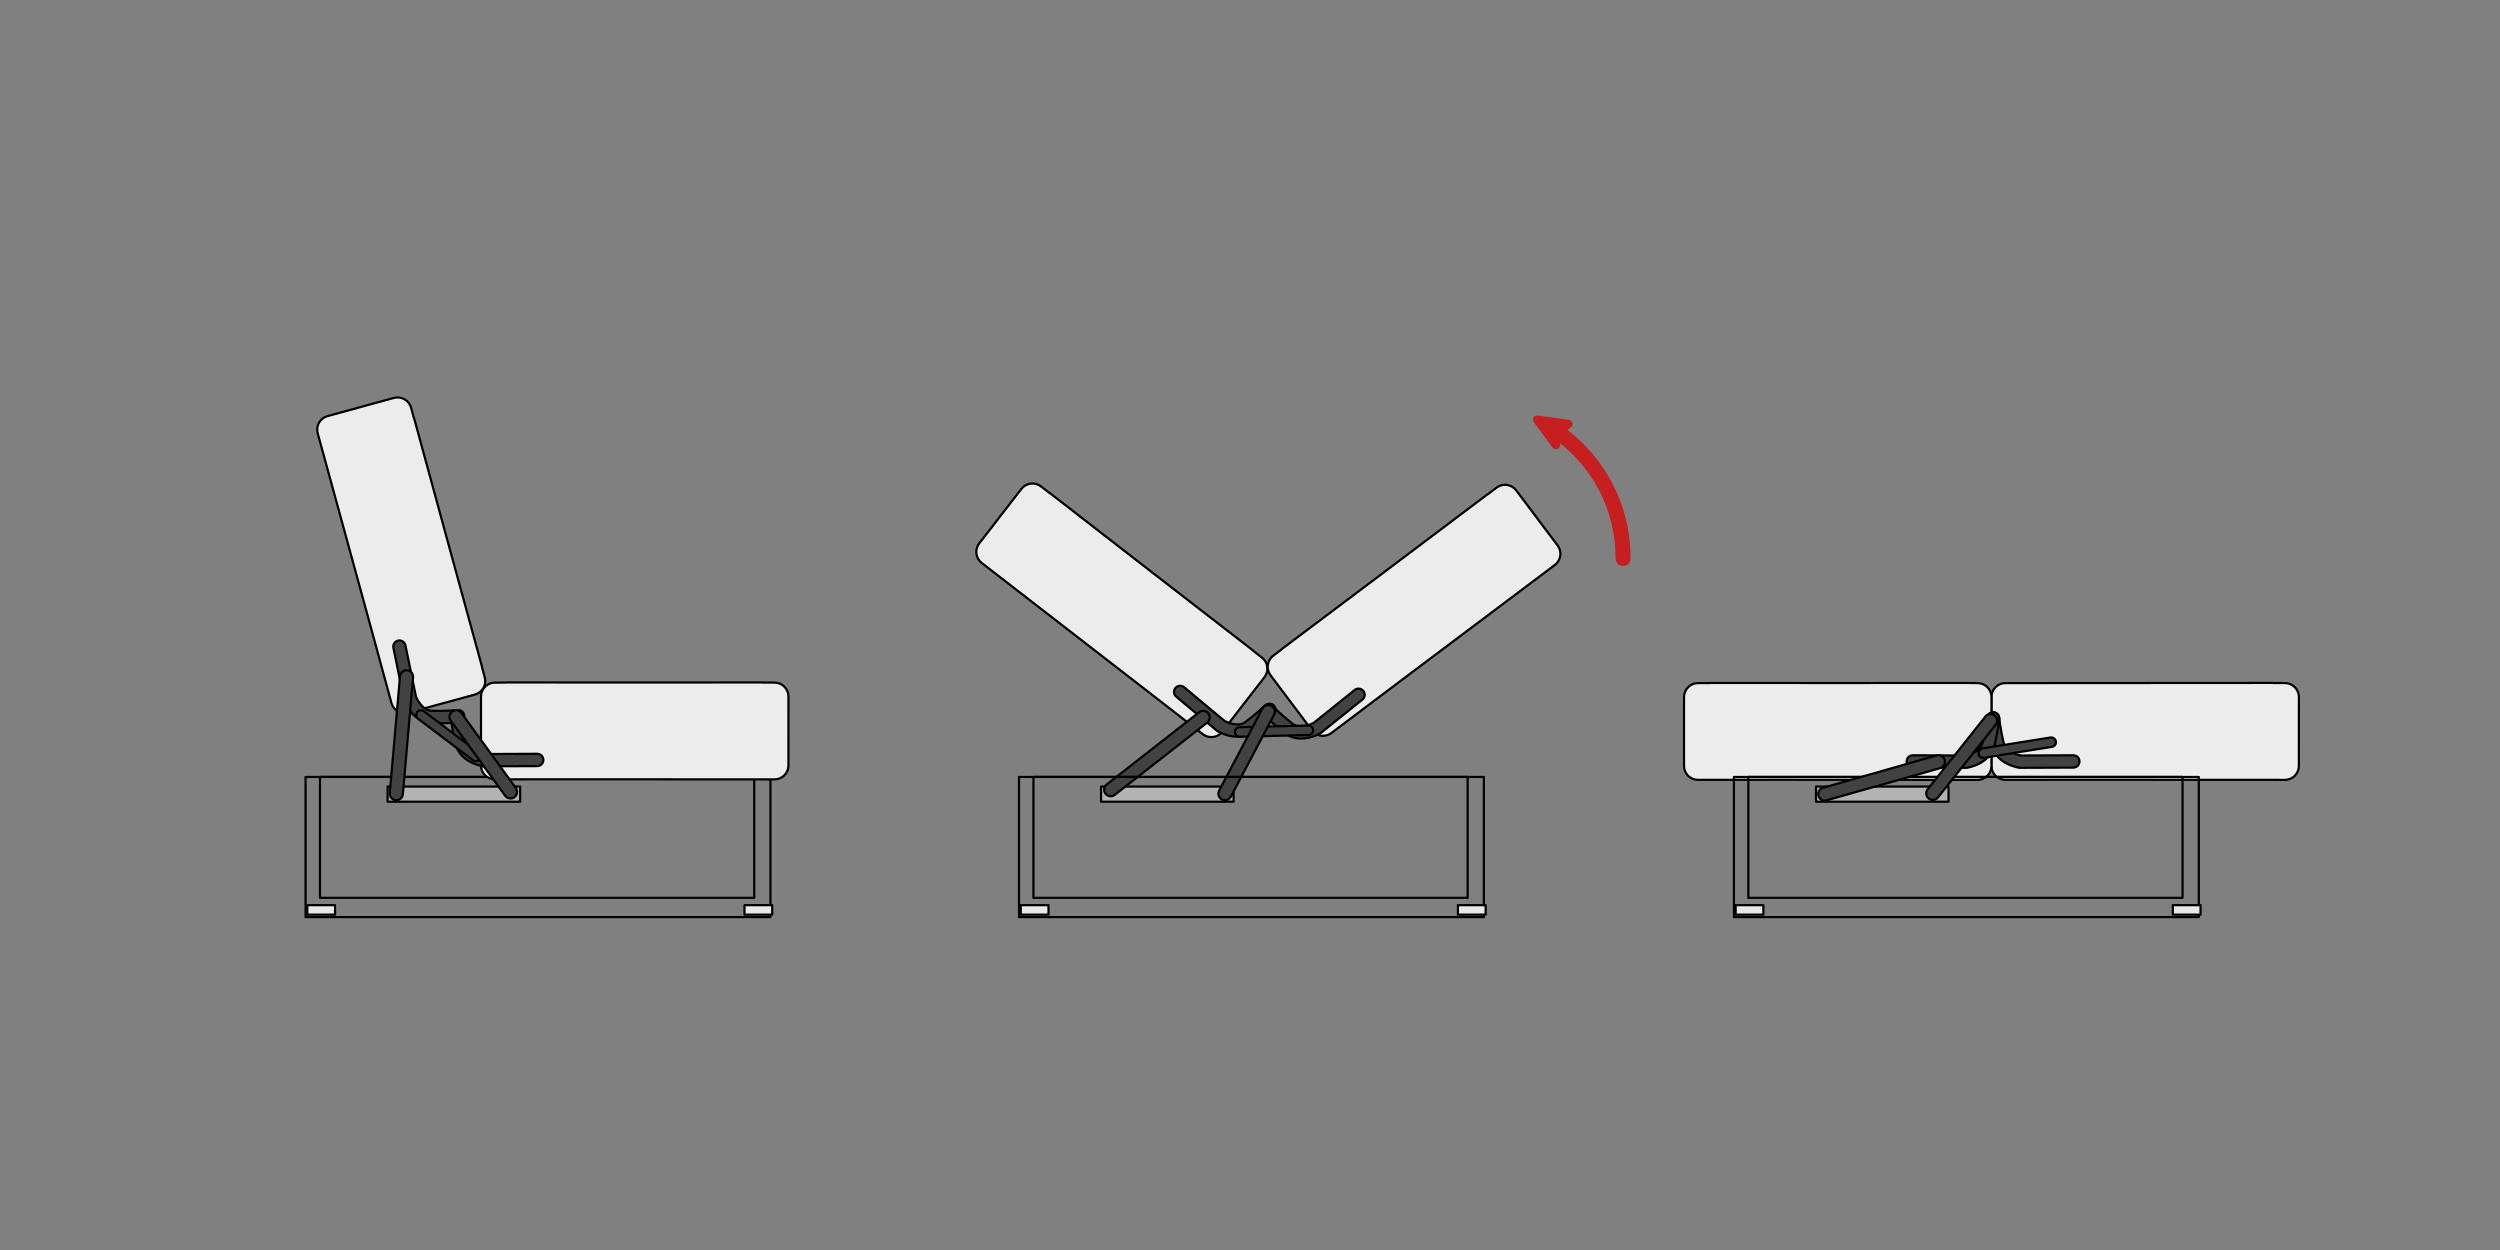 <?xml version="1.0" encoding="utf-8"?>
<!-- Generator: Adobe Illustrator 16.0.0, SVG Export Plug-In . SVG Version: 6.00 Build 0)  -->
<!DOCTYPE svg PUBLIC "-//W3C//DTD SVG 1.1//EN" "http://www.w3.org/Graphics/SVG/1.1/DTD/svg11.dtd">
<svg version="1.1"
	 id="svg2" xmlns:dc="http://purl.org/dc/elements/1.1/" xmlns:cc="http://creativecommons.org/ns#" xmlns:rdf="http://www.w3.org/1999/02/22-rdf-syntax-ns#" xmlns:svg="http://www.w3.org/2000/svg" xmlns:sodipodi="http://sodipodi.sourceforge.net/DTD/sodipodi-0.dtd" xmlns:inkscape="http://www.inkscape.org/namespaces/inkscape" sodipodi:docname="FINAL_1.svg" inkscape:version="0.48.5 r10040"
	 xmlns="http://www.w3.org/2000/svg" xmlns:xlink="http://www.w3.org/1999/xlink" x="0px" y="0px" width="1133.858px"
	 height="566.929px" viewBox="2615.587 -5423.55 1133.858 566.929" enable-background="new 2615.587 -5423.55 1133.858 566.929"
	 xml:space="preserve">
<rect x="2615.587" y="-5423.55" width="1133.858" height="566.929" fill="#808080" stroke="none"/>
<g>
	<g>
		<g id="rect9744">
			
				<rect x="3439.206" y="-5066.816" inkscape:export-ydpi="200" inkscape:export-xdpi="200" inkscape:export-filename="D:\!!!!LOGO\KANAPY\PODGLÄ„D\ELEMENTY_3.png" fill="#B3B3B3" width="60.114" height="6.867">
			</rect>
			<path d="M3499.32-5059.449h-60.114c-0.276,0-0.5-0.224-0.5-0.5v-6.867c0-0.276,0.224-0.5,0.5-0.5h60.114
				c0.276,0,0.5,0.224,0.5,0.5v6.867C3499.82-5059.672,3499.596-5059.449,3499.32-5059.449z M3439.706-5060.449h59.114v-5.867
				h-59.114V-5060.449z"/>
		</g>
		
			<g id="g9778" transform="matrix(0.707,0.707,-0.707,0.707,2949.407,4327.189)" inkscape:export-ydpi="200" inkscape:export-xdpi="200" inkscape:export-filename="D:\!!!!LOGO\KANAPY\PODGLÄ„D\ELEMENTY_3.png">
			<g id="path9780">
				<path sodipodi:nodetypes="ccccccccccccccsccccccccc" inkscape:connector-curvature="0" fill="#ECECEC" d="M-6175.464-7175.424
					c1.619,0.011,3.255,0.62,4.495,1.862l10.441,10.464l1.203,1.179c0.049,0.049,0.089,0.108,0.136,0.159l10.305,10.305
					c2.48,2.479,2.453,6.467-0.022,8.942l-25.717,25.672l-19.133,19.134l-19.135,19.111l-25.672,25.717
					c-2.475,2.475-6.438,2.523-8.92,0.045l-10.464-10.463l-1.18-1.18l-10.464-10.465c-2.479-2.479-2.496-6.465-0.024-8.943
					l3.609-3.632l-3.609,3.632l44.806-44.873l41.219-41.266l0.046,0.046l3.608-3.609
					C-6178.698-7174.823-6177.084-7175.43-6175.464-7175.424L-6175.464-7175.424z"/>
				<path d="M-6148.554-7142.158L-6148.554-7142.158l-63.985,63.917l-25.671,25.716c-2.666,2.665-6.984,2.685-9.627,0.045
					l-22.108-22.109c-2.664-2.663-2.675-6.991-0.026-9.648c0.001-0.001,0.001-0.001,0.001-0.001l3.608-3.631
					c0.033-0.05,0.057-0.05,0.087-0.07l82.33-82.438l0,0c0.062-0.061,0.138-0.105,0.22-0.128l3.434-3.436
					c1.289-1.287,3.003-1.992,4.828-1.983c1.845,0.011,3.565,0.725,4.847,2.009l10.441,10.464l1.199,1.175
					c0.044,0.044,0.081,0.089,0.116,0.133l10.327,10.334C-6145.876-7149.154-6145.887-7144.825-6148.554-7142.158z
					 M-6213.246-7078.948l63.985-63.918c2.277-2.277,2.287-5.972,0.022-8.235l-10.305-10.305c-0.014-0.013-0.084-0.096-0.096-0.11
					l-1.239-1.225l-10.445-10.468c-1.094-1.095-2.565-1.705-4.145-1.714c-1.555-0.007-3.017,0.594-4.115,1.69l-3.608,3.609
					c-0.063,0.063-0.139,0.105-0.22,0.128l-85.85,85.963l0,0c-2.262,2.269-2.252,5.962,0.023,8.237l22.108,22.108
					c2.253,2.25,5.938,2.23,8.213-0.045L-6213.246-7078.948z"/>
			</g>
			<g id="path9782">
				<path sodipodi:nodetypes="ccccccccccccccsccccccccc" inkscape:connector-curvature="0" fill="#ECECEC" d="M-6274.056-7076.816
					c1.62,0.01,3.256,0.621,4.494,1.861l10.441,10.463l1.203,1.181c0.05,0.048,0.089,0.108,0.136,0.158l10.306,10.305
					c2.479,2.48,2.452,6.468-0.024,8.943l-25.716,25.671l-19.134,19.135l-19.134,19.111l-25.672,25.717
					c-2.475,2.476-6.438,2.523-8.92,0.045l-10.464-10.463l-1.18-1.181l-10.465-10.464c-2.479-2.479-2.496-6.466-0.022-8.942
					l3.609-3.631l-0.046-0.045l41.242-41.196l41.22-41.265l3.653-3.564l0,0C-6277.29-7076.214-6275.675-7076.823-6274.056-7076.816
					L-6274.056-7076.816z"/>
				<path d="M-6247.146-7043.55L-6247.146-7043.55l-63.985,63.917l-25.671,25.716c-2.665,2.666-6.983,2.686-9.627,0.045
					l-22.108-22.109c-2.665-2.664-2.676-6.993-0.023-9.648l3.461-3.482c0.018-0.074,0.05-0.144,0.102-0.195l0.001,0l41.242-41.197
					l41.219-41.264l3.658-3.568c1.285-1.284,3-1.989,4.823-1.98c1.845,0.011,3.565,0.724,4.847,2.009l10.442,10.463l1.199,1.176
					c0.04,0.04,0.079,0.085,0.115,0.131l10.33,10.335C-6244.468-7050.546-6244.479-7046.217-6247.146-7043.55z M-6311.838-6980.339
					l63.985-63.918c2.277-2.277,2.288-5.971,0.024-8.236l-10.306-10.305c-0.013-0.014-0.085-0.098-0.096-0.111l-1.239-1.225
					l-10.446-10.467c-1.094-1.097-2.565-1.705-4.143-1.715c-1.555-0.007-3.018,0.594-4.116,1.691l-3.657,3.568l-41.216,41.261
					l-41.093,41.048c-0.018,0.073-0.05,0.142-0.101,0.192l-3.609,3.632c-2.264,2.267-2.253,5.961,0.022,8.236l22.108,22.108
					c2.253,2.25,5.938,2.23,8.213-0.045L-6311.838-6980.339z"/>
			</g>
		</g>
		
			<g id="g9784" transform="translate(-1329.889,1745.958)" inkscape:export-ydpi="200" inkscape:export-xdpi="200" inkscape:export-filename="D:\!!!!LOGO\KANAPY\PODGLÄ„D\ELEMENTY_3.png">
			<g id="path9786">
				<path d="M4935.361-6761.794H4738.42c-0.275,0-0.5-0.224-0.5-0.5v-54.848c0-0.276,0.225-0.5,0.5-0.5h196.941
					c0.276,0,0.5,0.224,0.5,0.5v54.848C4935.861-6762.018,4935.638-6761.794,4935.361-6761.794z M4738.92-6762.794h195.941v-53.848
					H4738.92V-6762.794z"/>
			</g>
			<g id="path9788">
				<path d="M4942.725-6753.064h-210.843c-0.276,0-0.5-0.224-0.5-0.5v-63.546c0-0.276,0.224-0.5,0.5-0.5h210.843
					c0.276,0,0.5,0.224,0.5,0.5v63.546C4943.225-6753.288,4943.001-6753.064,4942.725-6753.064z M4732.382-6754.064h209.843v-62.546
					h-209.843V-6754.064z"/>
			</g>
			<g id="g9790" transform="matrix(0.632,0,0,0.865,-817.328,5437.382)">
				<g id="rect9792">
					<rect x="9095.377" y="-14099.822" fill="#E9E9E9" width="19.886" height="4.957"/>
					<path d="M9115.264-14094.287h-19.887c-0.436,0-0.791-0.259-0.791-0.578v-4.957c0-0.32,0.355-0.578,0.791-0.578h19.887
						c0.437,0,0.791,0.258,0.791,0.578v4.957C9116.055-14094.546,9115.7-14094.287,9115.264-14094.287z M9096.168-14095.443h18.304
						v-3.801h-18.304V-14095.443z"/>
				</g>
			</g>
			<g id="g9794" transform="matrix(0.632,0,0,0.865,-1015.605,5437.382)">
				<g id="rect9796">
					<rect x="9095.378" y="-14099.823" fill="#E9E9E9" width="19.885" height="4.957"/>
					<path d="M9115.263-14094.287h-19.885c-0.437,0-0.791-0.26-0.791-0.578v-4.958c0-0.319,0.354-0.578,0.791-0.578h19.885
						c0.438,0,0.792,0.259,0.792,0.578v4.958C9116.055-14094.547,9115.7-14094.287,9115.263-14094.287z M9096.17-14095.444h18.302
						v-3.801h-18.302V-14095.444z"/>
				</g>
			</g>
		</g>
		<g id="path9798">
			
				<path inkscape:connector-curvature="0" inkscape:export-ydpi="200" inkscape:export-xdpi="200" inkscape:export-filename="D:\!!!!LOGO\KANAPY\PODGLÄ„D\ELEMENTY_3.png" fill="#424242" d="
				M3519.532-5100.496c1.44,0.002,2.643,1.098,2.781,2.531c0,0,0.615,5.533,1.875,10.656c0.013,0.063,0.023,0.125,0.031,0.188
				c0.425,2.459,2.146,3.92,4.125,4.938c1.932,0.992,3.663,1.266,3.75,1.281l23.688-0.094c1.545-0.076,2.858,1.113,2.935,2.658
				c0.077,1.545-1.114,2.859-2.658,2.936c-0.093,0.004-0.185,0.004-0.276,0l-24.031,0.094c-0.146,0-0.293-0.01-0.438-0.031
				c0,0-2.67-0.406-5.531-1.875c-2.813-1.445-6.152-4.223-7.031-8.75c0-0.02,0-0.043,0-0.064c-0.011-0.057-0.053-0.098-0.063-0.156
				h0.03c-1.34-5.537-1.969-11.156-1.969-11.156c-0.196-1.533,0.888-2.936,2.422-3.133c0.119-0.016,0.239-0.023,0.359-0.023
				L3519.532-5100.496z"/>
			<path d="M3531.753-5074.809h-0.002c-0.171,0-0.342-0.012-0.512-0.037c-0.113-0.017-2.785-0.436-5.686-1.925
				c-2.293-1.178-6.289-3.927-7.293-9.099c-0.002-0.011-0.004-0.028-0.006-0.048c-0.022-0.047-0.047-0.107-0.06-0.183
				c-0.009-0.047-0.009-0.095-0.005-0.142c-1.303-5.449-1.932-10.989-1.938-11.045c-0.23-1.796,1.051-3.452,2.855-3.685
				c0.154-0.021,0.313-0.035,0.471-0.025c1.685,0.025,3.07,1.301,3.232,2.983c0.005,0.048,0.625,5.554,1.862,10.585
				c0.02,0.094,0.032,0.167,0.042,0.241c0.332,1.922,1.559,3.377,3.857,4.559c1.67,0.857,3.172,1.158,3.592,1.23l23.758-0.103
				c1.76,0,3.207,1.378,3.293,3.138c0.044,0.88-0.258,1.725-0.85,2.379c-0.592,0.653-1.402,1.037-2.283,1.08l-0.162,0.004
				l-0.16-0.003L3531.753-5074.809z M3519.218-5086.213c0.01,0.024,0.018,0.056,0.024,0.091c0.006,0.03,0.009,0.126,0.009,0.157
				c0.915,4.662,4.629,7.21,6.76,8.306c2.748,1.41,5.352,1.821,5.379,1.825c0.117,0.018,0.238,0.025,0.359,0.025l24.031-0.094
				l0.141,0.003l0.117-0.003c0.609-0.029,1.174-0.297,1.587-0.753c0.413-0.455,0.623-1.044,0.593-1.658
				c-0.061-1.226-1.068-2.187-2.295-2.187l-0.116,0.003l-23.71,0.095c-0.021-0.032-0.071-0.005-0.1-0.01
				c-0.457-0.078-2.084-0.404-3.881-1.327c-2.565-1.318-4.002-3.051-4.389-5.297c-0.01-0.07-0.019-0.122-0.029-0.173
				c-1.248-5.076-1.875-10.645-1.882-10.7c-0.114-1.191-1.097-2.085-2.284-2.087c-0.014,0-0.027-0.001-0.04-0.002
				c-0.085,0.002-0.171,0.008-0.255,0.02c-1.26,0.161-2.152,1.316-1.991,2.573c0.007,0.063,0.642,5.661,1.958,11.103
				C3519.212-5086.273,3519.216-5086.243,3519.218-5086.213z"/>
		</g>
		<g id="path9800">
			
				<path inkscape:connector-curvature="0" inkscape:export-ydpi="200" inkscape:export-xdpi="200" inkscape:export-filename="D:\!!!!LOGO\KANAPY\PODGLÄ„D\ELEMENTY_3.png" fill="#424242" d="
				M3519.595-5100.496c1.547,0.031,2.773,1.313,2.741,2.857c-0.002,0.1-0.01,0.199-0.022,0.299c0,0-0.628,5.617-1.969,11.156
				c-0.019,0.078-0.012,0.141-0.031,0.219h-0.03c-0.88,4.527-4.22,7.305-7.031,8.75c-2.861,1.469-5.531,1.875-5.531,1.875
				c-0.146,0.021-0.291,0.031-0.438,0.031l-24.031-0.094c-1.546,0.066-2.852-1.133-2.918-2.678s1.132-2.852,2.678-2.918
				c0.09-0.004,0.181-0.004,0.271,0.002l23.656,0.094c0.088-0.016,1.819-0.289,3.75-1.281c1.98-1.018,3.7-2.479,4.125-4.938
				c0.02-0.064,0.04-0.127,0.063-0.188c1.26-5.123,1.875-10.656,1.875-10.656
				C3516.893-5099.422,3518.132-5100.525,3519.595-5100.496L3519.595-5100.496z"/>
			<path d="M3507.283-5074.809c-0.001,0-0.001,0-0.002,0l-24.031-0.094l-0.12,0.003c-1.771,0-3.219-1.388-3.295-3.159
				c-0.039-0.881,0.27-1.724,0.865-2.373s1.409-1.028,2.29-1.066l0.144-0.003c0.061,0,0.121,0.002,0.182,0.006l23.625,0.093
				c0.349-0.067,1.851-0.368,3.52-1.226c2.299-1.182,3.525-2.637,3.861-4.578c0.036-0.135,0.061-0.21,0.09-0.283
				c1.218-4.972,1.838-10.476,1.844-10.531c0.164-1.693,1.576-2.977,3.283-2.977c0.022,0.001,0.045,0,0.067,0.001h0.011
				c0.023,0,0.049,0.002,0.072,0.005c0.885,0.052,1.652,0.407,2.23,1.01c0.609,0.637,0.936,1.473,0.917,2.354
				c-0.003,0.116-0.012,0.234-0.026,0.352c-0.006,0.049-0.646,5.704-1.979,11.21c-0.008,0.094-0.016,0.153-0.031,0.22
				c-0.013,0.052-0.033,0.1-0.059,0.143c-1.058,5.065-4.992,7.769-7.261,8.934c-2.901,1.489-5.572,1.908-5.685,1.925
				C3507.624-5074.82,3507.454-5074.809,3507.283-5074.809z M3483.231-5075.902l24.055,0.094c0.121,0,0.242-0.008,0.362-0.025
				c0.023-0.004,2.627-0.415,5.376-1.825c2.131-1.096,5.845-3.644,6.769-8.401c0.01-0.048,0.025-0.094,0.048-0.136
				c0.005-0.036,0.011-0.068,0.019-0.103c1.318-5.448,1.952-11.041,1.958-11.097c0.012-0.089,0.019-0.171,0.02-0.253
				c0.013-0.614-0.214-1.197-0.64-1.641s-0.998-0.694-1.611-0.707c0,0-0.001,0-0.002,0c-1.235,0-2.219,0.894-2.334,2.079
				c-0.006,0.063-0.633,5.632-1.887,10.728c-0.037,0.109-0.054,0.159-0.068,0.21c-0.375,2.189-1.812,3.922-4.377,5.24
				c-1.796,0.923-3.424,1.249-3.88,1.327c-0.028,0.005-0.065-0.018-0.101,0.01l-23.803-0.099l-0.101,0.003
				c-0.614,0.026-1.181,0.29-1.597,0.742c-0.415,0.453-0.629,1.04-0.604,1.654c0.054,1.234,1.063,2.202,2.297,2.202
				L3483.231-5075.902z"/>
		</g>
		<g id="path9802">
			
				<path inkscape:connector-curvature="0" inkscape:export-ydpi="200" inkscape:export-xdpi="200" inkscape:export-filename="D:\!!!!LOGO\KANAPY\PODGLÄ„D\ELEMENTY_3.png" fill="#424242" d="
				M3545.939-5089.09c1.188,0.02,2.135,0.996,2.115,2.184c-0.017,1.064-0.81,1.957-1.865,2.098l-30.781,4.938
				c-1.172,0.188-2.275-0.611-2.463-1.783c-0.188-1.174,0.611-2.275,1.784-2.463c0.008-0.002,0.015-0.004,0.022-0.004l30.75-4.938
				C3545.646-5089.084,3545.792-5089.096,3545.939-5089.09z"/>
			<path d="M3515.066-5079.344c-1.308,0-2.407-0.938-2.615-2.231c-0.23-1.443,0.756-2.805,2.199-3.036
				c0.026-0.004,0.075-0.01,0.102-0.01l30.671-4.932c0.142-0.024,0.292-0.039,0.442-0.039c1.543,0.026,2.713,1.233,2.689,2.693
				c-0.021,1.302-1.01,2.414-2.299,2.586l-30.769,4.936C3515.345-5079.354,3515.204-5079.344,3515.066-5079.344z M3545.9-5088.59
				c-0.141,0-0.227,0.009-0.313,0.023l-30.757,4.939c-0.921,0.147-1.536,0.995-1.392,1.894c0.143,0.89,0.969,1.513,1.89,1.368
				l30.781-4.938c0.816-0.108,1.432-0.801,1.444-1.611c0.016-0.909-0.713-1.661-1.623-1.676
				C3545.919-5088.59,3545.909-5088.59,3545.9-5088.59z"/>
		</g>
		<g id="path9804">
			
				<path inkscape:connector-curvature="0" inkscape:export-ydpi="200" inkscape:export-xdpi="200" inkscape:export-filename="D:\!!!!LOGO\KANAPY\PODGLÄ„D\ELEMENTY_3.png" inkscape:transform-center-y="-6.8472101" inkscape:transform-center-x="-25.517086" fill="#424242" d="
				M3496.675-5075.793c-0.351,0.305-0.768,0.523-1.218,0.637l-51.161,14.518c-1.532,0.6-3.262-0.156-3.861-1.688
				c-0.601-1.533,0.154-3.262,1.688-3.861c0.18-0.072,0.367-0.125,0.559-0.158l51.14-14.539c1.567-0.5,3.244,0.365,3.744,1.932
				C3497.928-5077.816,3497.577-5076.572,3496.675-5075.793L3496.675-5075.793z"/>
			<path d="M3443.21-5059.933c-1.442,0-2.715-0.868-3.24-2.211c-0.34-0.866-0.322-1.812,0.051-2.663
				c0.371-0.853,1.053-1.508,1.919-1.847c0.208-0.083,0.43-0.146,0.655-0.185l51.089-14.527c0.329-0.105,0.685-0.161,1.043-0.161
				c1.521,0,2.853,0.973,3.313,2.421c0.426,1.33,0.018,2.778-1.039,3.69c-0.407,0.354-0.899,0.612-1.422,0.744l-51.146,14.514
				C3444.072-5060.014,3443.645-5059.933,3443.21-5059.933z M3494.727-5080.526c-0.255,0-0.509,0.04-0.755,0.118l-51.154,14.543
				c-0.209,0.039-0.363,0.083-0.51,0.142c-0.621,0.243-1.105,0.71-1.371,1.316c-0.266,0.607-0.278,1.281-0.037,1.898
				c0.488,1.244,1.956,1.897,3.215,1.404l51.206-14.533c0.386-0.097,0.735-0.28,1.026-0.532c0.754-0.651,1.045-1.684,0.742-2.631
				C3496.759-5079.833,3495.81-5080.526,3494.727-5080.526z"/>
		</g>
		<g id="path9806">
			
				<path inkscape:connector-curvature="0" inkscape:export-ydpi="200" inkscape:export-xdpi="200" inkscape:export-filename="D:\!!!!LOGO\KANAPY\PODGLÄ„D\ELEMENTY_3.png" inkscape:transform-center-y="17.414086" inkscape:transform-center-x="13.557773" fill="#424242" d="
				M3521.365-5096.959c0.068,0.771-0.166,1.537-0.652,2.139l-26.104,32.848c-0.967,1.332-2.83,1.631-4.162,0.664
				s-1.629-2.83-0.663-4.162c0.054-0.074,0.11-0.145,0.171-0.215l26.073-32.842c1-1.307,2.87-1.555,4.178-0.555
				c0.67,0.512,1.091,1.283,1.159,2.125V-5096.959z"/>
			<path d="M3492.193-5060.241c-0.736,0-1.441-0.229-2.039-0.663c-1.554-1.127-1.901-3.308-0.775-4.86
				c0.063-0.084,0.127-0.165,0.195-0.246l26.063-32.827c0.658-0.86,1.666-1.357,2.76-1.357c0.77,0,1.5,0.247,2.113,0.716
				c0.781,0.597,1.274,1.501,1.354,2.482c0.08,0.899-0.19,1.785-0.762,2.491l-26.102,32.845
				C3494.36-5060.778,3493.306-5060.241,3492.193-5060.241z M3518.396-5099.195c-0.779,0-1.498,0.354-1.971,0.972l-26.079,32.849
				c-0.063,0.074-0.112,0.134-0.157,0.197c-0.803,1.107-0.556,2.661,0.552,3.465c1.071,0.776,2.689,0.512,3.463-0.554l26.117-32.865
				c0.41-0.506,0.603-1.139,0.546-1.783c-0.057-0.701-0.408-1.345-0.965-1.77C3519.464-5099.02,3518.944-5099.195,3518.396-5099.195
				z"/>
		</g>
	</g>
	<g>
		<g id="path9808">
			<path d="M2957.652-5015.836h-196.94c-0.276,0-0.5-0.224-0.5-0.5v-54.848c0-0.276,0.224-0.5,0.5-0.5h196.94
				c0.276,0,0.5,0.224,0.5,0.5v54.848C2958.152-5016.06,2957.928-5015.836,2957.652-5015.836z M2761.211-5016.836h195.94v-53.848
				h-195.94V-5016.836z"/>
		</g>
		<g id="path9810">
			<path d="M2965.015-5007.107h-210.843c-0.276,0-0.5-0.224-0.5-0.5v-63.545c0-0.276,0.224-0.5,0.5-0.5h210.843
				c0.277,0,0.5,0.224,0.5,0.5v63.545C2965.515-5007.331,2965.292-5007.107,2965.015-5007.107z M2754.672-5008.107h209.843v-62.545
				h-209.843V-5008.107z"/>
		</g>
		
			<g id="g9812" transform="matrix(0.632,0,0,0.865,-2866.817,7183.34)" inkscape:export-ydpi="200" inkscape:export-xdpi="200" inkscape:export-filename="D:\!!!!LOGO\KANAPY\PODGLÄ„D\ELEMENTY_3.png">
			<g id="rect9814">
				<rect x="9208.968" y="-14099.823" fill="#E9E9E9" width="19.885" height="4.957"/>
				<path d="M9228.854-14094.287h-19.885c-0.438,0-0.792-0.26-0.792-0.578v-4.958c0-0.319,0.354-0.578,0.792-0.578h19.885
					c0.438,0,0.791,0.259,0.791,0.578v4.958C9229.645-14094.547,9229.292-14094.287,9228.854-14094.287z M9209.76-14095.444h18.302
					v-3.801h-18.302V-14095.444z"/>
			</g>
		</g>
		
			<g id="g9816" transform="matrix(0.632,0,0,0.865,-3065.094,7183.34)" inkscape:export-ydpi="200" inkscape:export-xdpi="200" inkscape:export-filename="D:\!!!!LOGO\KANAPY\PODGLÄ„D\ELEMENTY_3.png">
			<g id="rect9818">
				<rect x="9208.968" y="-14099.823" fill="#E9E9E9" width="19.886" height="4.957"/>
				<path d="M9228.854-14094.287h-19.886c-0.437,0-0.791-0.26-0.791-0.578v-4.958c0-0.319,0.354-0.578,0.791-0.578h19.886
					c0.438,0,0.792,0.259,0.792,0.578v4.958C9229.646-14094.547,9229.291-14094.287,9228.854-14094.287z M9209.76-14095.444h18.303
					v-3.801h-18.303V-14095.444z"/>
			</g>
		</g>
		
			<g id="g9820" transform="matrix(0.707,0.707,-0.707,0.707,2192.591,4326.977)" inkscape:export-ydpi="200" inkscape:export-xdpi="200" inkscape:export-filename="D:\!!!!LOGO\KANAPY\PODGLÄ„D\ELEMENTY_3.png">
			<g id="path9822">
				<path inkscape:connector-curvature="0" fill="#ECECEC" d="M-6338.734-7196.531c-1.559,0.437-2.977,1.457-3.846,2.98
					l-7.313,12.846l-0.849,1.456c-0.034,0.06-0.057,0.127-0.089,0.188l-7.224,12.657c-1.738,3.046-0.661,6.885,2.379,8.621
					l31.574,17.983l23.502,13.414l23.496,13.392l31.543,18.041c3.039,1.735,6.876,0.736,8.615-2.308l7.336-12.853l0.827-1.449
					l7.336-12.853c1.738-3.045,0.703-6.895-2.336-8.633l-4.438-2.551l0.032-0.056l-50.642-28.868l-50.64-28.939l-0.032,0.056
					l-4.433-2.53c-1.519-0.867-3.237-1.028-4.798-0.595L-6338.734-7196.531z"/>
				<path d="M-6237.608-7095.573c-2.149,2.149-5.521,2.583-8.2,1.054l-31.544-18.042l-78.571-44.787
					c-3.274-1.87-4.425-6.043-2.566-9.304l7.224-12.657c0.039-0.088,0.062-0.139,0.087-0.186l0.854-1.463l7.311-12.842
					c0.888-1.56,2.399-2.725,4.145-3.213c1.76-0.49,3.599-0.263,5.182,0.641l4.242,2.421c0.078-0.002,0.155,0.014,0.224,0.053
					l50.639,28.939l50.642,28.868c0.076,0.043,0.139,0.105,0.183,0.18l4.225,2.429c3.257,1.862,4.39,6.04,2.521,9.314
					l-15.499,27.154C-6236.814-7096.483-6237.184-7095.998-6237.608-7095.573z M-6341.209-7194.53
					c-0.365,0.365-0.68,0.778-0.936,1.228l-8.165,14.306c-0.005,0.01-0.073,0.158-0.078,0.168l-7.232,12.673
					c-1.587,2.781-0.603,6.342,2.192,7.938l78.571,44.789l31.544,18.041c2.287,1.306,5.165,0.938,6.996-0.893
					c0.363-0.363,0.679-0.776,0.937-1.229l15.499-27.155c1.596-2.794,0.631-6.361-2.149-7.95l-4.44-2.552
					c-0.075-0.042-0.137-0.104-0.18-0.177l-50.428-28.746l-50.449-28.831c-0.077,0.002-0.153-0.015-0.222-0.054l-4.433-2.529
					c-1.349-0.77-2.917-0.964-4.416-0.547C-6339.59-7195.772-6340.493-7195.246-6341.209-7194.53z"/>
			</g>
			<g id="path9824">
				<path inkscape:connector-curvature="0" fill="#ECECEC" d="M-6124.713-7226.184c1.619,0.01,3.256,0.62,4.494,1.861l10.441,10.464
					l1.204,1.18c0.048,0.048,0.088,0.108,0.135,0.159l10.305,10.305c2.48,2.479,2.453,6.467-0.023,8.942l-25.717,25.672
					l-19.134,19.134l-19.134,19.112l-25.672,25.716c-2.475,2.475-6.438,2.524-8.92,0.045l-10.464-10.464l-1.181-1.18l-10.463-10.464
					c-2.48-2.479-2.496-6.466-0.023-8.943l3.609-3.632l-0.047-0.044l41.242-41.196l41.22-41.265l0.045,0.045l3.609-3.608
					C-6127.947-7225.583-6126.333-7226.191-6124.713-7226.184L-6124.713-7226.184z"/>
				<path d="M-6097.803-7192.919L-6097.803-7192.919l-63.985,63.919l-25.671,25.715c-2.665,2.666-6.983,2.686-9.627,0.045
					l-22.107-22.108c-2.665-2.664-2.676-6.993-0.024-9.649l3.461-3.482c0.018-0.073,0.05-0.143,0.102-0.195l0.001,0l41.242-41.196
					l41.219-41.265c0.061-0.061,0.136-0.104,0.217-0.128l3.437-3.436c1.287-1.287,3.001-1.992,4.827-1.984
					c1.845,0.011,3.565,0.724,4.847,2.009l10.441,10.464l1.199,1.176c0.044,0.043,0.08,0.089,0.116,0.133l10.328,10.334
					C-6095.126-7199.915-6095.136-7195.586-6097.803-7192.919z M-6162.495-7129.707l63.985-63.919
					c2.277-2.277,2.288-5.971,0.023-8.235l-10.305-10.305c-0.014-0.014-0.085-0.097-0.096-0.111l-1.239-1.224l-10.445-10.468
					c-1.095-1.097-2.565-1.705-4.144-1.714c-1.556-0.007-3.018,0.594-4.115,1.691l-3.609,3.608
					c-0.063,0.062-0.138,0.105-0.217,0.128l-41.047,41.092l-41.094,41.048c-0.018,0.074-0.049,0.141-0.101,0.192l-3.61,3.633
					c-2.262,2.267-2.252,5.961,0.023,8.236l22.107,22.108c2.253,2.25,5.938,2.23,8.213-0.045L-6162.495-7129.707z"/>
			</g>
		</g>
		<g id="rect9826">
			
				<rect x="2791.385" y="-5066.816" inkscape:export-ydpi="200" inkscape:export-xdpi="200" inkscape:export-filename="D:\!!!!LOGO\KANAPY\PODGLÄ„D\ELEMENTY_3.png" fill="#B3B3B3" width="60.114" height="6.867">
			</rect>
			<path d="M2851.499-5059.449h-60.114c-0.276,0-0.5-0.224-0.5-0.5v-6.867c0-0.276,0.224-0.5,0.5-0.5h60.114
				c0.277,0,0.5,0.224,0.5,0.5v6.867C2851.999-5059.673,2851.777-5059.449,2851.499-5059.449z M2791.885-5060.449h59.114v-5.867
				h-59.114V-5060.449z"/>
		</g>
		<g id="path9828">
			
				<path inkscape:connector-curvature="0" inkscape:export-ydpi="200" inkscape:export-xdpi="200" inkscape:export-filename="D:\!!!!LOGO\KANAPY\PODGLÄ„D\ELEMENTY_3.png" fill="#424242" d="
				M2822.831-5101.17c1.44,0.004,2.644,1.098,2.781,2.531c0,0,0.615,5.533,1.875,10.656c0.013,0.063,0.023,0.125,0.031,0.188
				c0.426,2.459,2.146,3.922,4.125,4.938c1.932,0.992,3.663,1.268,3.75,1.281l23.688-0.094c1.545-0.076,2.859,1.115,2.936,2.66
				c0.076,1.543-1.114,2.857-2.659,2.934c-0.092,0.006-0.185,0.006-0.276,0l-24.031,0.094c-0.146,0.002-0.293-0.01-0.438-0.031
				c0,0-2.67-0.404-5.531-1.875c-2.813-1.443-6.151-4.221-7.031-8.75c0-0.02,0-0.041,0-0.063c-0.011-0.059-0.052-0.098-0.062-0.156
				h0.03c-1.34-5.539-1.969-11.156-1.969-11.156c-0.196-1.535,0.889-2.938,2.422-3.135
				C2822.591-5101.162,2822.711-5101.17,2822.831-5101.17L2822.831-5101.17z"/>
			<path d="M2835.019-5075.482c-0.161,0-0.32-0.013-0.479-0.037c-0.114-0.017-2.786-0.434-5.687-1.925
				c-2.292-1.176-6.288-3.923-7.293-9.099c-0.002-0.011-0.004-0.028-0.006-0.048c-0.021-0.048-0.046-0.108-0.059-0.185
				c-0.008-0.046-0.009-0.092-0.004-0.138c-1.304-5.451-1.932-10.989-1.938-11.045c-0.23-1.797,1.049-3.454,2.854-3.687
				c0.146-0.017,0.285-0.025,0.424-0.025c1.707,0.005,3.115,1.287,3.279,2.983c0.006,0.048,0.626,5.554,1.863,10.585
				c0.02,0.097,0.031,0.171,0.041,0.245c0.333,1.92,1.56,3.375,3.857,4.554c1.848,0.949,3.528,1.222,3.6,1.232l23.75-0.104
				c1.76,0,3.207,1.379,3.294,3.14c0.044,0.88-0.259,1.724-0.851,2.377s-1.402,1.037-2.283,1.08c-0.098,0.007-0.219,0.007-0.332,0
				l-23.998,0.095H2835.019z M2822.519-5086.881c0.008,0.024,0.018,0.056,0.023,0.09c0.005,0.029,0.008,0.122,0.008,0.152
				c0.916,4.666,4.629,7.212,6.76,8.305c2.748,1.413,5.352,1.822,5.378,1.826c0.108,0.016,0.22,0.025,0.331,0.025v0.5l0.024-0.5
				l24.036-0.094l0.141,0.005l0.105-0.004c0.621-0.03,1.187-0.298,1.6-0.754c0.412-0.455,0.623-1.043,0.592-1.656
				c-0.061-1.227-1.068-2.188-2.295-2.188l-0.116,0.003l-23.71,0.095c-0.273-0.036-2.025-0.332-3.98-1.337
				c-2.564-1.315-4-3.049-4.389-5.297c-0.01-0.074-0.02-0.125-0.029-0.177c-1.248-5.072-1.875-10.641-1.881-10.696
				c-0.115-1.189-1.098-2.084-2.286-2.087c-0.101,0-0.201,0.007-0.302,0.019c-1.251,0.161-2.144,1.316-1.982,2.574
				c0.008,0.063,0.643,5.659,1.959,11.103C2822.513-5086.944,2822.517-5086.912,2822.519-5086.881z"/>
		</g>
		<g id="path9830">
			
				<path inkscape:connector-curvature="0" inkscape:export-ydpi="200" inkscape:export-xdpi="200" inkscape:export-filename="D:\!!!!LOGO\KANAPY\PODGLÄ„D\ELEMENTY_3.png" fill="#424242" d="
				M2796.8-5133.076c1.322,0.03,2.443,0.981,2.688,2.281l4.781,23.219c0.037,0.094,0.641,1.693,2,3.375
				c1.399,1.73,3.162,3.117,5.656,3.031c0.073-0.004,0.146-0.004,0.219,0c5.273,0.188,10.781-0.313,10.781-0.313
				c1.526-0.252,2.967,0.783,3.217,2.309c0.251,1.527-0.783,2.967-2.309,3.217c-0.125,0.021-0.25,0.033-0.377,0.037
				c0,0-5.617,0.557-11.313,0.375c-0.011,0-0.02,0-0.03,0c-0.068,0-0.12,0-0.188,0v-0.031c-4.616,0.064-8.011-2.635-10-5.094
				c-2.022-2.502-2.969-5.031-2.969-5.031c-0.054-0.143-0.096-0.289-0.125-0.438l-4.813-23.531c-0.335-1.51,0.617-3.006,2.127-3.341
				C2796.362-5133.059,2796.581-5133.08,2796.8-5133.076L2796.8-5133.076z"/>
			<path d="M2814.521-5095.009c-0.785,0-1.588-0.011-2.393-0.036h-0.202c-0.06,0-0.118-0.011-0.171-0.03
				c-5.178-0.004-8.624-3.31-10.218-5.28c-2.05-2.536-3.009-5.064-3.048-5.171c-0.063-0.167-0.113-0.34-0.148-0.516l-4.811-23.527
				c-0.189-0.853-0.034-1.736,0.439-2.48c0.473-0.743,1.208-1.258,2.068-1.449c0.243-0.055,0.491-0.106,0.748-0.076
				c0.009-0.001,0.017-0.001,0.024-0.001h0.011c0.025,0,0.052,0.002,0.077,0.006c1.544,0.1,2.804,1.207,3.081,2.683l4.779,23.211
				c0.088,0.207,0.688,1.663,1.898,3.161c1.572,1.944,3.176,2.85,5.049,2.85l0.328-0.007l0.137,0.004
				c5.139,0.182,10.663-0.307,10.709-0.312c0.146-0.025,0.326-0.04,0.504-0.04c1.621,0,2.988,1.163,3.252,2.766
				c0.143,0.87-0.063,1.744-0.576,2.46s-1.276,1.188-2.146,1.331c-0.143,0.025-0.292,0.039-0.441,0.044
				C2823.464-5095.418,2819.275-5095.009,2814.521-5095.009z M2812.1-5096.045h0.014c0.841,0.025,1.632,0.036,2.407,0.036
				c4.702,0,8.846-0.404,8.887-0.409c0.137-0.005,0.238-0.015,0.34-0.032c0.611-0.1,1.143-0.429,1.5-0.928
				c0.358-0.499,0.501-1.108,0.402-1.715c-0.205-1.24-1.371-2.104-2.643-1.896c-0.09,0.011-5.631,0.508-10.881,0.319
				c-0.003,0-0.122,0-0.167,0c-0.01,0-0.017,0-0.017,0l-0.236,0.004c-2.198,0-4.049-1.023-5.826-3.221
				c-1.271-1.573-1.908-3.074-2.072-3.496l-4.81-23.312c-0.201-1.069-1.13-1.857-2.209-1.882c-0.002,0-0.004,0-0.005,0
				c-0.205,0-0.369,0.018-0.529,0.054c-1.238,0.274-2.021,1.506-1.747,2.744l4.813,23.539c0.025,0.125,0.06,0.245,0.104,0.362
				c0.01,0.025,0.947,2.489,2.89,4.893c1.483,1.834,4.683,4.909,9.449,4.909l0.155-0.001
				C2811.97-5096.065,2812.042-5096.066,2812.1-5096.045z"/>
		</g>
		<g id="path9832">
			
				<path inkscape:connector-curvature="0" inkscape:export-ydpi="200" inkscape:export-xdpi="200" inkscape:export-filename="D:\!!!!LOGO\KANAPY\PODGLÄ„D\ELEMENTY_3.png" fill="#424242" d="
				M2806.519-5101.42c0.488,0,0.963,0.164,1.344,0.469l24.844,18.781c0.949,0.717,1.139,2.066,0.423,3.016s-2.066,1.139-3.016,0.422
				c0,0,0,0-0.001,0l-24.844-18.781c-0.969-0.686-1.2-2.027-0.515-2.996C2805.159-5101.082,2805.818-5101.422,2806.519-5101.42z"/>
			<path d="M2831.408-5077.798c-0.58,0-1.132-0.186-1.597-0.535l-24.844-18.782c-0.565-0.398-0.949-1.008-1.07-1.705
				c-0.119-0.698,0.039-1.4,0.448-1.979c0.497-0.702,1.308-1.121,2.167-1.121c0.607,0,1.195,0.205,1.662,0.578l24.834,18.773
				c1.166,0.881,1.4,2.548,0.52,3.715C2833.023-5078.183,2832.249-5077.798,2831.408-5077.798z M2806.519-5100.92
				c-0.542,0-1.047,0.262-1.356,0.699c-0.255,0.359-0.354,0.796-0.278,1.23c0.074,0.435,0.314,0.813,0.674,1.068l24.857,18.791
				c0.709,0.533,1.781,0.381,2.314-0.324c0.549-0.728,0.403-1.767-0.324-2.315l-24.844-18.782
				C2807.261-5100.792,2806.894-5100.92,2806.519-5100.92z"/>
		</g>
		<g id="path9834">
			
				<path inkscape:connector-curvature="0" inkscape:export-ydpi="200" inkscape:export-xdpi="200" inkscape:export-filename="D:\!!!!LOGO\KANAPY\PODGLÄ„D\ELEMENTY_3.png" inkscape:transform-center-y="26.467059" inkscape:transform-center-x="1.6866801" fill="#424242" d="
				M2798.071-5118.887c1.271-1.047,3.147-0.867,4.195,0.402c0.504,0.611,0.743,1.398,0.666,2.188l-4.632,52.955
				c-0.142,1.643-1.588,2.859-3.229,2.717c-1.642-0.141-2.858-1.586-2.717-3.229l4.656-52.977c0.062-0.801,0.444-1.543,1.061-2.059
				V-5118.887z"/>
			<path d="M2795.331-5060.113c-0.1,0-0.201-0.005-0.305-0.014c-0.926-0.079-1.767-0.515-2.365-1.228
				c-0.6-0.712-0.886-1.614-0.806-2.542l4.656-52.978c0.071-0.923,0.522-1.8,1.237-2.398c0.627-0.514,1.412-0.796,2.217-0.796
				c1.043,0,2.021,0.462,2.686,1.266c0.584,0.709,0.867,1.641,0.777,2.555l-4.631,52.95
				C2798.644-5061.513,2797.122-5060.113,2795.331-5060.113z M2799.966-5119.068c-0.574,0-1.134,0.202-1.578,0.567
				c-0.507,0.423-0.828,1.047-0.879,1.709l-4.657,52.982c-0.058,0.66,0.147,1.304,0.574,1.812s1.026,0.818,1.687,0.875
				c1.381,0.104,2.573-0.916,2.689-2.262l4.632-52.956c0.064-0.657-0.138-1.32-0.554-1.825
				C2801.407-5118.739,2800.71-5119.068,2799.966-5119.068z"/>
		</g>
		<g id="path9836">
			
				<path inkscape:connector-curvature="0" inkscape:export-ydpi="200" inkscape:export-xdpi="200" inkscape:export-filename="D:\!!!!LOGO\KANAPY\PODGLÄ„D\ELEMENTY_3.png" inkscape:transform-center-y="16.993426" inkscape:transform-center-x="-12.367522" fill="#424242" d="
				M2819.437-5098.574c0.063-1.645,1.447-2.926,3.092-2.863c0.941,0.037,1.812,0.516,2.344,1.295l24.639,33.963
				c0.986,1.318,0.718,3.186-0.6,4.172c-1.318,0.986-3.186,0.717-4.172-0.602c-0.016-0.021-0.031-0.043-0.047-0.064l-24.64-33.965
				C2819.627-5097.191,2819.409-5097.877,2819.437-5098.574z"/>
			<path d="M2847.128-5060.914c-1.108,0-2.125-0.509-2.789-1.396l-24.691-34.035c-0.487-0.633-0.743-1.436-0.711-2.249
				c0.072-1.876,1.599-3.346,3.477-3.346l0.134,0.002c1.098,0.044,2.12,0.609,2.738,1.513l24.631,33.951
				c1.145,1.531,0.83,3.717-0.706,4.866C2848.604-5061.153,2847.884-5060.914,2847.128-5060.914z M2822.505-5100.938
				c-1.432,0-2.518,1.047-2.569,2.383c-0.022,0.58,0.159,1.151,0.513,1.611l24.648,33.976c0.867,1.161,2.446,1.358,3.514,0.56
				c1.096-0.819,1.319-2.377,0.5-3.472l-24.643-33.969c-0.448-0.655-1.178-1.059-1.959-1.089
				C2822.507-5100.938,2822.506-5100.938,2822.505-5100.938z"/>
		</g>
	</g>
	<g>
		<g id="rect9746">
			
				<rect x="3114.962" y="-5066.816" inkscape:export-ydpi="200" inkscape:export-xdpi="200" inkscape:export-filename="D:\!!!!LOGO\KANAPY\PODGLÄ„D\ELEMENTY_3.png" fill="#B3B3B3" width="60.115" height="6.867">
			</rect>
			<path d="M3175.077-5059.449h-60.115c-0.275,0-0.5-0.224-0.5-0.5v-6.867c0-0.276,0.225-0.5,0.5-0.5h60.115
				c0.276,0,0.5,0.224,0.5,0.5v6.867C3175.577-5059.673,3175.354-5059.449,3175.077-5059.449z M3115.462-5060.449h59.115v-5.867
				h-59.115V-5060.449z"/>
		</g>
		
			<g id="g9748" transform="matrix(0.99,0.14,-0.14,0.99,-831.341,1927.393)" inkscape:export-ydpi="200" inkscape:export-xdpi="200" inkscape:export-filename="D:\!!!!LOGO\KANAPY\PODGLÄ„D\ELEMENTY_3.png">
			<g id="path9750">
				<path inkscape:connector-curvature="0" fill="#ECECEC" d="M2877.68-7610.583c-1.56,0.436-2.977,1.457-3.845,2.98l-7.313,12.846
					l-0.849,1.455c-0.035,0.061-0.057,0.129-0.09,0.189l-7.224,12.656c-1.739,3.046-0.661,6.887,2.379,8.621l31.574,17.985
					l23.501,13.411l23.497,13.394l31.542,18.04c3.04,1.734,6.876,0.736,8.617-2.309l7.335-12.853l0.827-1.449l7.336-12.852
					c1.738-3.046,0.702-6.896-2.336-8.633l-4.438-2.552l0.032-0.057l-50.642-28.868l-50.639-28.939l-0.032,0.056l-4.433-2.53
					c-1.519-0.866-3.238-1.028-4.798-0.596L2877.68-7610.583z"/>
				<path d="M2974.986-7507.724L2974.986-7507.724c-1.518,0.216-3.032-0.078-4.381-0.847l-31.542-18.041l-78.571-44.789
					c-1.588-0.906-2.73-2.369-3.215-4.12c-0.487-1.755-0.257-3.597,0.649-5.184l7.225-12.656c0.039-0.089,0.061-0.14,0.088-0.188
					l0.852-1.461l7.311-12.841c0.892-1.566,2.349-2.704,4.108-3.204c0.012-0.005,0.025-0.01,0.039-0.014
					c1.747-0.483,3.601-0.257,5.18,0.643l4.241,2.421c0.079-0.002,0.155,0.016,0.225,0.054l50.638,28.939l50.642,28.868
					c0.077,0.044,0.139,0.106,0.183,0.181l4.224,2.429c3.257,1.863,4.388,6.041,2.521,9.314l-15.499,27.154
					C2978.859-7509.236,2977.067-7508.018,2974.986-7507.724z M2877.851-7610.113c-0.012,0.005-0.024,0.009-0.036,0.012
					c-1.519,0.425-2.778,1.399-3.544,2.746l-8.166,14.306c-0.005,0.013-0.073,0.16-0.079,0.172l-7.23,12.671
					c-0.773,1.353-0.971,2.924-0.556,4.42c0.415,1.493,1.391,2.743,2.749,3.518l78.57,44.79l31.543,18.041
					c1.154,0.657,2.448,0.909,3.744,0.726c1.771-0.251,3.299-1.289,4.191-2.849l15.498-27.153c1.595-2.795,0.631-6.36-2.15-7.951
					l-4.44-2.551c-0.075-0.044-0.137-0.106-0.181-0.18l-50.427-28.745l-50.449-28.83c-0.077,0.002-0.154-0.015-0.222-0.054
					l-4.434-2.53C2880.896-7610.317,2879.325-7610.515,2877.851-7610.113z"/>
			</g>
			<g id="path9752">
				<path inkscape:connector-curvature="0" fill="#ECECEC" d="M3091.703-7640.235c1.619,0.009,3.255,0.62,4.494,1.86l10.441,10.464
					l1.203,1.181c0.049,0.049,0.089,0.108,0.135,0.158l10.305,10.305c2.48,2.48,2.452,6.467-0.023,8.942l-25.717,25.672
					l-19.134,19.135l-19.134,19.112l-25.672,25.716c-2.474,2.475-6.438,2.523-8.92,0.045l-10.464-10.464l-1.18-1.18l-10.464-10.464
					c-2.48-2.48-2.497-6.467-0.023-8.943l3.609-3.632l-0.046-0.045l41.242-41.196l41.219-41.265l0.045,0.045l3.609-3.609
					c1.238-1.237,2.853-1.845,4.471-1.838L3091.703-7640.235z"/>
				<path d="M3025.052-7515.377c-2.119,0.3-4.205-0.397-5.722-1.915l-22.108-22.107c-2.666-2.665-2.675-6.994-0.023-9.649
					l3.46-3.482c0.019-0.074,0.051-0.143,0.103-0.194l41.243-41.197l41.219-41.265c0.061-0.061,0.136-0.104,0.218-0.127l3.437-3.438
					c1.281-1.281,3.012-1.993,4.826-1.984c1.845,0.012,3.567,0.725,4.847,2.009l11.642,11.641c0.04,0.04,0.078,0.085,0.115,0.131
					l10.328,10.335c2.655,2.655,2.644,6.983-0.022,9.649l-63.985,63.918l-25.672,25.717
					C3027.884-7516.265,3026.534-7515.587,3025.052-7515.377z M3001.618-7552.167c-0.019,0.072-0.051,0.141-0.102,0.191l-3.61,3.632
					c-2.263,2.268-2.253,5.962,0.022,8.236l22.108,22.108c1.294,1.292,3.071,1.887,4.875,1.632c1.267-0.18,2.419-0.76,3.337-1.677
					l25.671-25.716l63.985-63.919c2.277-2.276,2.287-5.97,0.023-8.234l-10.304-10.305c-0.013-0.013-0.084-0.096-0.095-0.11
					l-1.242-1.227l-10.444-10.467c-1.095-1.096-2.567-1.705-4.143-1.714c-1.534-0.013-3.023,0.597-4.117,1.69l-3.608,3.609
					c-0.06,0.061-0.136,0.104-0.216,0.127l-41.048,41.093L3001.618-7552.167z"/>
			</g>
		</g>
		
			<g id="g9754" transform="translate(-2492.4,1883.779)" inkscape:export-ydpi="200" inkscape:export-xdpi="200" inkscape:export-filename="D:\!!!!LOGO\KANAPY\PODGLÄ„D\ELEMENTY_3.png">
			<g id="path9756">
				<path inkscape:connector-curvature="0" fill="#424242" d="M5681.779-6986.988c1.128-0.895,2.751-0.788,3.753,0.247
					c0,0,3.928,3.945,8.104,7.168c0.048,0.041,0.096,0.084,0.142,0.128c1.864,1.658,4.121,1.73,6.303,1.293
					c2.128-0.427,3.654-1.291,3.73-1.334l18.473-14.829c1.16-1.021,2.93-0.908,3.951,0.253s0.909,2.931-0.252,3.952
					c-0.069,0.061-0.141,0.118-0.215,0.171l-18.74,15.044c-0.114,0.092-0.235,0.175-0.362,0.248c0,0-2.342,1.347-5.495,1.979
					c-3.1,0.622-7.441,0.529-10.951-2.465c-0.016-0.014-0.022-0.035-0.039-0.049c-0.045-0.039-0.102-0.044-0.146-0.083l0.025-0.021
					c-4.498-3.497-8.49-7.501-8.49-7.501c-1.109-1.077-1.135-2.851-0.058-3.96
					C5681.596-6986.832,5681.685-6986.913,5681.779-6986.988L5681.779-6986.988z"/>
				<path d="M5698.116-6971.86c-3.16,0-6.003-1-8.221-2.893c-0.013-0.011-0.027-0.025-0.042-0.041
					c-0.023-0.006-0.086-0.04-0.149-0.095c-0.037-0.033-0.068-0.071-0.095-0.113c-4.413-3.45-8.354-7.392-8.394-7.432
					c-0.627-0.607-0.982-1.432-0.995-2.313c-0.013-0.881,0.318-1.715,0.933-2.348c0.1-0.103,0.205-0.198,0.317-0.286
					c1.282-1.019,3.278-0.89,4.421,0.292c0.033,0.034,3.949,3.955,8.051,7.12c0.074,0.063,0.13,0.112,0.184,0.164
					c1.455,1.294,3.293,1.676,5.856,1.162c1.923-0.386,3.321-1.132,3.581-1.277l18.407-14.785c0.585-0.516,1.359-0.809,2.161-0.809
					c0.949,0,1.854,0.409,2.479,1.121c0.582,0.662,0.872,1.511,0.815,2.391s-0.451,1.685-1.113,2.267
					c-0.082,0.072-0.167,0.141-0.256,0.203l-18.717,15.026c-0.133,0.107-0.275,0.205-0.425,0.291
					c-0.099,0.058-2.45,1.396-5.647,2.037C5700.22-6971.966,5699.158-6971.86,5698.116-6971.86z M5690.58-6975.483
					c2.054,1.739,4.591,2.623,7.536,2.623c0.977,0,1.971-0.1,2.957-0.298c3.028-0.607,5.32-1.91,5.344-1.923
					c0.104-0.06,0.203-0.128,0.297-0.203l18.742-15.045c0.083-0.061,0.141-0.107,0.197-0.156c0.461-0.406,0.736-0.968,0.775-1.581
					c0.039-0.612-0.162-1.204-0.568-1.666c-0.805-0.915-2.328-1.015-3.246-0.208l-18.489,14.844
					c-0.356,0.208-1.876,1.02-3.946,1.435c-2.895,0.583-5.012,0.121-6.732-1.409c-0.054-0.051-0.094-0.087-0.133-0.121
					c-4.137-3.19-8.097-7.156-8.137-7.196c-0.809-0.837-2.182-0.925-3.087-0.208c-0.078,0.063-0.151,0.129-0.221,0.2
					c-0.427,0.439-0.657,1.021-0.648,1.635c0.009,0.615,0.257,1.189,0.696,1.617c0.046,0.045,4.029,4.028,8.449,7.465
					c0.025,0.02,0.049,0.042,0.069,0.065c0.022,0.015,0.049,0.034,0.075,0.058C5690.53-6975.539,5690.558-6975.51,5690.58-6975.483z
					"/>
			</g>
			<g id="path9758">
				<path inkscape:connector-curvature="0" fill="#424242" d="M5641.54-6995.732c1.054-0.8,2.522-0.754,3.523,0.11l18.204,15.186
					c0.087,0.051,1.556,0.926,3.667,1.395c2.172,0.481,4.415,0.469,6.313-1.152c0.056-0.048,0.113-0.094,0.172-0.137
					c4.241-3.138,8.239-6.96,8.239-6.96c1.038-1.146,2.809-1.235,3.955-0.197s1.234,2.809,0.196,3.955
					c-0.084,0.094-0.175,0.182-0.271,0.263c0,0-4.047,3.935-8.615,7.34c-0.01,0.01-0.016,0.014-0.024,0.02
					c-0.054,0.042-0.093,0.074-0.146,0.116l-0.02-0.023c-3.57,2.926-7.907,2.93-10.995,2.244c-3.141-0.696-5.457-2.086-5.457-2.086
					c-0.131-0.078-0.254-0.166-0.37-0.265l-18.423-15.41c-1.203-0.973-1.389-2.735-0.417-3.938
					C5641.209-6995.443,5641.366-6995.597,5641.54-6995.732L5641.54-6995.732z"/>
				<path d="M5669.081-6972.701c-1.141,0-2.301-0.129-3.453-0.385c-3.182-0.706-5.508-2.087-5.605-2.146
					c-0.152-0.092-0.299-0.195-0.436-0.313l-18.421-15.407c-1.408-1.139-1.628-3.221-0.484-4.637
					c0.167-0.204,0.354-0.386,0.556-0.541c1.207-0.919,3.002-0.863,4.152,0.128l18.198,15.181c0.194,0.105,1.56,0.869,3.455,1.29
					c2.569,0.569,4.38,0.234,5.88-1.044c0.063-0.055,0.131-0.109,0.202-0.161c4.162-3.079,8.147-6.879,8.188-6.917
					c1.127-1.249,3.337-1.382,4.636-0.207c1.35,1.222,1.453,3.313,0.232,4.662c-0.1,0.109-0.206,0.213-0.32,0.31
					c-0.014,0.016-4.097,3.973-8.639,7.357l-0.085,0.068c-0.047,0.037-0.102,0.067-0.161,0.09
					C5674.778-6973.599,5672.123-6972.701,5669.081-6972.701z M5643.233-6995.802c-0.506,0-0.987,0.162-1.391,0.469
					c-0.139,0.106-0.27,0.234-0.385,0.377c-0.796,0.984-0.643,2.436,0.344,3.233l18.43,15.415c0.098,0.083,0.199,0.155,0.306,0.22
					c0.022,0.014,2.291,1.357,5.308,2.026c1.08,0.24,2.169,0.361,3.236,0.361c2.839,0,5.307-0.842,7.334-2.504
					c0.051-0.041,0.105-0.07,0.163-0.089c0.022-0.018,0.04-0.031,0.044-0.033c4.49-3.35,8.527-7.263,8.568-7.302
					c0.104-0.09,0.18-0.162,0.248-0.239c0.852-0.94,0.779-2.398-0.16-3.249c-0.905-0.819-2.431-0.743-3.25,0.162
					c-0.064,0.063-4.094,3.905-8.313,7.026c-0.051,0.036-0.096,0.073-0.141,0.112c-1.75,1.493-3.846,1.904-6.749,1.263
					c-1.989-0.441-3.415-1.22-3.804-1.447l-18.279-15.237C5644.319-6995.604,5643.785-6995.802,5643.233-6995.802z"/>
			</g>
			<g id="path9760">
				
					<path inkscape:connector-curvature="0" inkscape:transform-center-y="16.828954" inkscape:transform-center-x="20.50295" fill="#424242" d="
					M5654.054-6984.908c1.631,0.214,2.781,1.71,2.566,3.342c-0.103,0.785-0.515,1.498-1.144,1.979l-41.878,32.742
					c-1.291,1.024-3.168,0.81-4.192-0.481s-0.81-3.167,0.481-4.192c0.009-0.008,0.019-0.015,0.028-0.022l41.909-32.739
					C5652.452-6984.781,5653.257-6985.007,5654.054-6984.908z"/>
				<path d="M5611.745-6945.697c-1.07,0-2.066-0.48-2.73-1.318c-1.194-1.504-0.942-3.699,0.562-4.895l41.941-32.764
					c0.722-0.576,1.665-0.842,2.599-0.73c1.904,0.25,3.25,2,3,3.903c-0.119,0.91-0.606,1.753-1.336,2.312l-41.873,32.738
					C5613.296-6945.965,5612.526-6945.697,5611.745-6945.697z M5653.685-6984.431c-0.561,0-1.109,0.192-1.547,0.542l-41.914,32.742
					c-1.098,0.872-1.277,2.438-0.426,3.511c0.824,1.038,2.446,1.229,3.49,0.4l41.881-32.744c0.523-0.401,0.871-1.002,0.956-1.651
					c0.178-1.355-0.78-2.603-2.136-2.78C5653.89-6984.424,5653.786-6984.431,5653.685-6984.431z"/>
			</g>
			<g id="path9762">
				<path inkscape:connector-curvature="0" fill="#424242" d="M5668.862-6977.022c0.382-0.305,0.855-0.471,1.344-0.47l31.134-0.784
					c1.188-0.04,2.185,0.892,2.224,2.08c0.04,1.188-0.891,2.185-2.079,2.224c-0.011,0.001-0.021,0.001-0.032,0.001l-31.134,0.784
					c-1.186,0.067-2.202-0.838-2.271-2.023C5668.008-6975.911,5668.312-6976.587,5668.862-6977.022z"/>
				<path d="M5670.194-6972.683c-1.402,0-2.564-1.098-2.646-2.499c-0.05-0.862,0.325-1.697,1.003-2.232
					c0.467-0.371,1.053-0.577,1.65-0.577l31.125-0.784c0.001,0,0.002,0,0.003,0c1.522,0,2.686,1.126,2.733,2.563
					c0.023,0.708-0.229,1.384-0.713,1.901c-0.484,0.518-1.142,0.815-1.85,0.839L5670.194-6972.683z M5701.413-6977.777
					l-31.194,0.785c-0.388,0-0.753,0.128-1.044,0.36c-0.425,0.335-0.658,0.855-0.628,1.393c0.05,0.872,0.774,1.556,1.647,1.556
					l0.096-0.003l31.149-0.785c0.47-0.016,0.878-0.201,1.181-0.523c0.301-0.322,0.459-0.743,0.444-1.185
					C5703.034-6977.076,5702.31-6977.777,5701.413-6977.777z"/>
			</g>
			<g id="path9764">
				
					<path inkscape:connector-curvature="0" inkscape:transform-center-y="18.602313" inkscape:transform-center-x="9.780535" fill="#424242" d="
					M5681.983-6987.298c1.504-0.67,3.266,0.006,3.936,1.509c0.384,0.861,0.338,1.854-0.125,2.675l-19.584,37.109
					c-0.745,1.468-2.539,2.052-4.006,1.307c-1.467-0.746-2.053-2.54-1.307-4.007c0.013-0.025,0.025-0.05,0.039-0.074l19.584-37.109
					C5680.828-6986.516,5681.346-6987.014,5681.983-6987.298z"/>
				<path d="M5663.552-6943.875c-0.551,0-1.08-0.128-1.574-0.378c-1.711-0.87-2.395-2.97-1.525-4.68l19.626-37.19
					c0.352-0.717,0.958-1.302,1.702-1.633c0.449-0.2,0.926-0.302,1.414-0.302c1.373,0,2.622,0.811,3.182,2.063
					c0.445,1.002,0.391,2.17-0.146,3.124l-19.577,37.098C5666.06-6944.605,5664.87-6943.875,5663.552-6943.875z M5683.194-6987.057
					c-0.348,0-0.686,0.072-1.007,0.216c-0.53,0.235-0.963,0.652-1.218,1.173l-19.591,37.122c-0.655,1.286-0.167,2.782,1.052,3.402
					c1.195,0.607,2.731,0.099,3.334-1.088l19.587-37.116c0.39-0.692,0.429-1.524,0.11-2.238
					C5685.063-6986.48,5684.174-6987.057,5683.194-6987.057z"/>
			</g>
		</g>
		<g id="path9766">
			<path d="M3281.23-5015.836h-196.941c-0.276,0-0.5-0.224-0.5-0.5v-54.848c0-0.276,0.224-0.5,0.5-0.5h196.941
				c0.275,0,0.5,0.224,0.5,0.5v54.848C3281.73-5016.06,3281.505-5015.836,3281.23-5015.836z M3084.788-5016.836h195.941v-53.848
				h-195.941V-5016.836z"/>
		</g>
		<g id="path9768">
			<path d="M3288.593-5007.107h-210.844c-0.275,0-0.5-0.224-0.5-0.5v-63.545c0-0.276,0.225-0.5,0.5-0.5h210.844
				c0.276,0,0.5,0.224,0.5,0.5v63.545C3289.093-5007.331,3288.869-5007.107,3288.593-5007.107z M3078.249-5008.107h209.844v-62.545
				h-209.844V-5008.107z"/>
		</g>
		
			<g id="g9770" transform="matrix(0.632,0,0,0.865,-2543.24,7183.34)" inkscape:export-ydpi="200" inkscape:export-xdpi="200" inkscape:export-filename="D:\!!!!LOGO\KANAPY\PODGLÄ„D\ELEMENTY_3.png">
			<g id="rect9772">
				<rect x="9208.968" y="-14099.824" fill="#E9E9E9" width="19.886" height="4.957"/>
				<path d="M9228.854-14094.288h-19.886c-0.438,0-0.791-0.259-0.791-0.578v-4.958c0-0.319,0.354-0.578,0.791-0.578h19.886
					c0.438,0,0.792,0.259,0.792,0.578v4.958C9229.646-14094.547,9229.291-14094.288,9228.854-14094.288z M9209.76-14095.445h18.303
					v-3.801h-18.303V-14095.445z"/>
			</g>
		</g>
		
			<g id="g9774" transform="matrix(0.632,0,0,0.865,-2741.517,7183.34)" inkscape:export-ydpi="200" inkscape:export-xdpi="200" inkscape:export-filename="D:\!!!!LOGO\KANAPY\PODGLÄ„D\ELEMENTY_3.png">
			<g id="rect9776">
				<rect x="9208.967" y="-14099.824" fill="#E9E9E9" width="19.886" height="4.957"/>
				<path d="M9228.854-14094.288h-19.886c-0.437,0-0.792-0.259-0.792-0.578v-4.958c0-0.319,0.355-0.578,0.792-0.578h19.886
					c0.438,0,0.791,0.259,0.791,0.578v4.958C9229.645-14094.547,9229.291-14094.288,9228.854-14094.288z M9209.759-14095.445h18.304
					v-3.801h-18.304V-14095.445z"/>
			</g>
		</g>
		
			<g id="g9842" transform="translate(-2438.137,3726.435)" inkscape:export-ydpi="200" inkscape:export-xdpi="200" inkscape:export-filename="D:\!!!!LOGO\KANAPY\PODGLÄ„D\ELEMENTY_3.png">
			<g id="g9844" transform="matrix(-0.7,0.714,0.714,0.7,-193.487,4053.155)">
				<g id="g9846">
					<g id="path9848">
						<g>
							<path inkscape:connector-curvature="0" fill="#C71E1F" d="M-13463.471-4854.177l4.449-0.735
								c-0.555,3.62-0.857,7.307-0.857,10.983c0,19.452,7.646,37.64,21.557,51.252c0.291,0.285,0.682,0.436,1.059,0.435
								c0.391,0,0.787-0.152,1.08-0.454c0.578-0.59,0.567-1.528-0.025-2.108c-13.328-13.043-20.673-30.493-20.672-49.133
								c-0.002-3.402,0.23-6.825,0.729-10.18l3.469,2.574l-2.273-14.126L-13463.471-4854.177L-13463.471-4854.177z"/>
						</g>
						<g>
							<path fill="#C71E1F" d="M-13434.836-4791.356c0.004-0.004,0.014-0.014,0.018-0.017c0.627-0.641,0.972-1.497,0.961-2.402
								c-0.01-0.903-0.375-1.749-1.021-2.385c-12.965-12.686-20.103-29.653-20.104-47.775c0-2.271,0.107-4.518,0.319-6.708
								l0.847,0.629c0.621,0.46,1.459,0.499,2.119,0.098c0.661-0.402,1.014-1.162,0.889-1.926l-2.273-14.127
								c-0.121-0.754-0.684-1.363-1.426-1.544c-0.743-0.182-1.527,0.103-1.977,0.715l-8.513,11.491
								c-0.462,0.623-0.499,1.461-0.095,2.122c0.404,0.66,1.168,1.01,1.931,0.884l1.909-0.316c-0.35,2.933-0.527,5.845-0.527,8.689
								c0,19.962,7.858,38.646,22.127,52.611c0.637,0.622,1.51,0.978,2.391,0.977
								C-13436.354-4790.341-13435.469-4790.711-13434.836-4791.356z M-13456.115-4860.911l0.82,5.1
								c-0.49-0.247-1.068-0.273-1.586-0.059c-0.139,0.058-0.271,0.132-0.391,0.219c-0.094-0.227-0.234-0.435-0.414-0.611
								c-0.391-0.388-0.928-0.583-1.473-0.543L-13456.115-4860.911z"/>
						</g>
					</g>
				</g>
			</g>
		</g>
	</g>
</g>
</svg>
